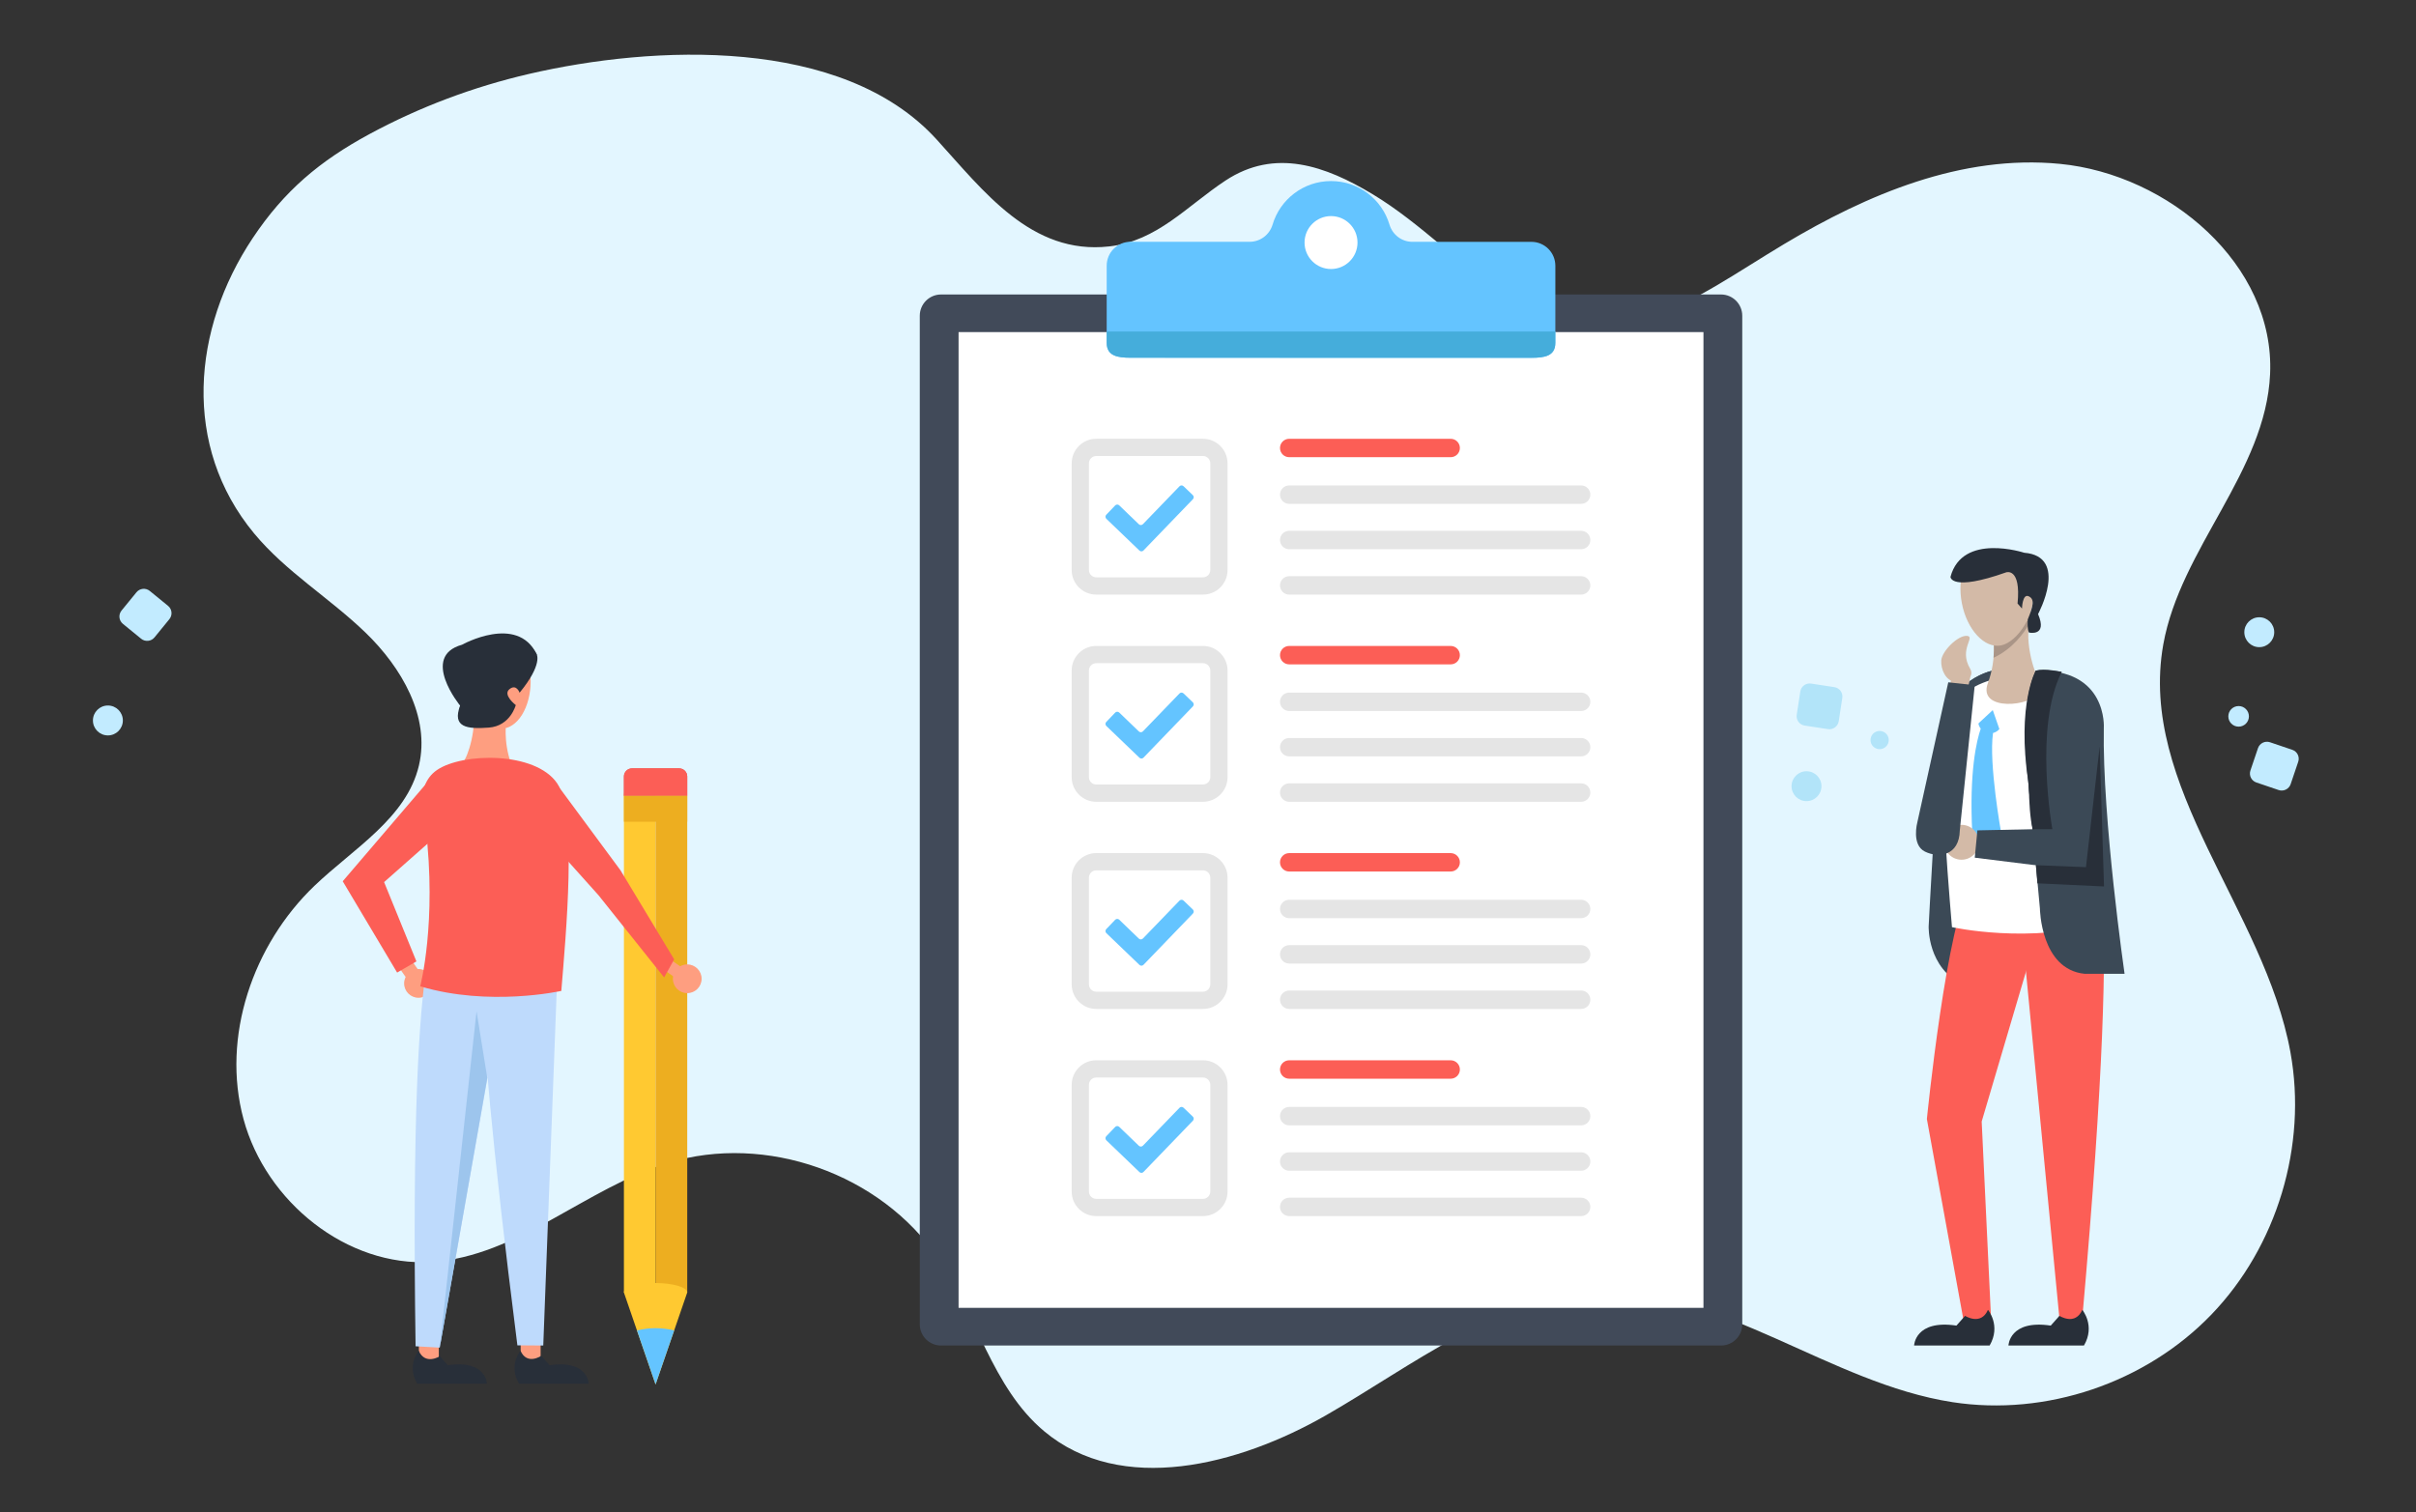 <?xml version="1.0" encoding="utf-8"?>
<!-- Generator: Adobe Illustrator 15.1.0, SVG Export Plug-In . SVG Version: 6.00 Build 0)  -->
<!DOCTYPE svg PUBLIC "-//W3C//DTD SVG 1.1//EN" "http://www.w3.org/Graphics/SVG/1.1/DTD/svg11.dtd">
<svg version="1.1" id="Layer_1" xmlns="http://www.w3.org/2000/svg" xmlns:xlink="http://www.w3.org/1999/xlink" x="0px" y="0px"
	 width="214px" height="134px" viewBox="0 0 214 134" enable-background="new 0 0 214 134" xml:space="preserve">
<rect x="0" y="0" width="214" height="134" fill="#333333" stroke="none"/>
<path fill="#E3F6FF" d="M182.464,14.519c9.61,0.933,19.046,8.913,18.612,18.619c-0.386,8.652-7.935,15.434-9.46,23.958
	c-2.252,12.6,8.96,23.527,11.259,36.119c1.513,8.281-1.185,17.23-7.013,23.271c-5.829,6.043-14.638,9.022-22.909,7.747
	c-10.911-1.68-20.403-10.141-31.432-9.685c-8.882,0.366-16.34,6.411-24.063,10.843c-7.723,4.43-18.149,7.14-24.978,1.41
	c-4.613-3.868-5.995-10.344-9.39-15.328c-5.106-7.493-15.245-11.079-23.887-8.451c-7.299,2.221-13.363,8.311-20.974,8.785
	c-7.511,0.468-14.674-5.334-16.656-12.639c-1.982-7.307,0.831-15.474,6.286-20.69c3.459-3.31,8.152-5.989,9.25-10.663
	c1.013-4.311-1.554-8.695-4.73-11.762s-7.056-5.393-9.873-8.795c-6.405-7.739-5.477-18.115-0.131-26.148
	c2.797-4.203,5.938-6.845,10.364-9.237c4.444-2.401,9.211-4.185,14.125-5.325c10.989-2.547,27.731-3.364,36.085,5.794
	c4.159,4.56,8.391,10.266,15.294,9.492c4.261-0.478,6.897-3.588,10.305-5.836c4.4-2.901,8.859-1.303,13.031,1.207
	c4.304,2.59,7.782,6.384,12.036,9.058c9.56,6.012,16.248,0.247,24.436-4.65C165.391,17.223,173.747,13.672,182.464,14.519z"/>
<g>
	<g>
		<g>
			<polygon fill="#FFC931" points="58.068,70.509 55.329,70.509 55.264,70.215 55.264,114.517 58.068,114.517 			"/>
			<path fill="#DE5261" d="M60.873,70.509l0-1.716c0-0.393-0.322-0.716-0.716-0.716h-4.178c-0.393,0-0.715,0.323-0.715,0.716v1.716
				H60.873z"/>
			<polygon fill="#EDAE20" points="60.873,70.509 60.808,70.509 60.808,70.509 58.068,70.509 58.068,114.517 60.873,114.517 			"/>
			<path fill="#FC5E56" d="M60.873,70.509l0-1.716c0-0.393-0.322-0.716-0.716-0.716h-4.178c-0.393,0-0.715,0.323-0.715,0.716v1.716
				H60.873z"/>
			<path fill="#FFC931" d="M58.07,122.66l2.802-8.143c0-0.464-1.255-0.839-2.805-0.839s-2.805,0.376-2.804,0.839h0l2.802,8.142
				L58.07,122.66z"/>
			<path fill="#64C4FF" d="M58.07,122.66l1.648-4.787c-0.531-0.123-1.079-0.197-1.648-0.197s-1.119,0.074-1.65,0.2l1.647,4.783
				L58.07,122.66z"/>
			<g>
				<g>
					<g>
						<g>
							<g>
								<g>
									<rect x="55.264" y="70.51" fill="#EDAE20" width="5.608" height="2.297"/>
								</g>
							</g>
						</g>
					</g>
				</g>
			</g>
		</g>
	</g>
	<g>
		<g>
			<g>
				
					<rect x="58.775" y="84.876" transform="matrix(-0.575 0.818 -0.818 -0.575 163.526 86.383)" fill="#FE9E80" width="1.077" height="1.625"/>
				<circle fill="#FE9E80" cx="60.874" cy="86.72" r="1.273"/>
			</g>
			<polygon fill="#FC5E56" points="47.984,73.706 53.015,79.32 58.825,86.599 59.717,85 54.964,77.114 48.914,68.927 			"/>
		</g>
		<g>
			<g>
				
					<rect x="35.423" y="84.733" transform="matrix(0.819 -0.575 0.575 0.819 -42.688 36.272)" fill="#FE9E80" width="1.275" height="1.924"/>
				<circle fill="#FE9E80" cx="37.069" cy="87.13" r="1.273"/>
			</g>
			<polygon fill="#FC5E56" points="39.286,73.501 34.022,78.154 36.885,85.181 35.176,86.17 30.357,78.08 38.356,68.723 			"/>
		</g>
		<g>
			<rect x="37.103" y="118.499" fill="#FE9E80" width="1.766" height="2.343"/>
			<path fill="#282F39" d="M37.085,119.668c0,0-1.087,1.292-0.136,2.92h6.182c0,0-0.068-2.138-3.464-1.628l-0.709-0.799
				C38.958,120.162,37.663,120.994,37.085,119.668z"/>
		</g>
		<g>
			<rect x="46.119" y="118.499" fill="#FE9E80" width="1.766" height="2.343"/>
			<path fill="#282F39" d="M46.102,119.668c0,0-1.087,1.292-0.135,2.92h6.18c0,0-0.067-2.138-3.464-1.628l-0.742-0.834
				C47.941,120.126,46.68,120.994,46.102,119.668z"/>
		</g>
		<path fill="#BEDAFC" d="M39.263,82.298c0,0-3.064-3.64-2.452,36.983l2.14,0.119l6.217-35.137L39.263,82.298z"/>
		<path fill="#BEDAFC" d="M42.995,82.431c0,0-1.846-0.043,2.833,36.767l2.292,0.017l1.376-36.301L42.995,82.431z"/>
		<g>
			<path fill="#FE9E80" d="M44.854,63.793c0,0-0.319,1.88,0.433,3.897c0.874,2.347-3.653,1.945-4.222,0.693
				c0,0-0.289-0.395,0.137-1.15c0.424-0.756,1.33-3.827,0.309-5.484L44.854,63.793z"/>
			<path fill="#FE9E80" d="M47.002,60.367c0,2.315-1.167,4.192-2.606,4.192s-3.629-2.133-3.629-4.448s2.189-3.936,3.629-3.936
				S47.002,58.051,47.002,60.367z"/>
		</g>
		<path fill="#282F39" d="M47.532,57.957c0,0,0.226,1.275-4.768,0.526c0,0-1.351-0.189-0.451,2.811l-0.291,0.497
			c0,0-0.281-1.265-0.759-0.927c-0.478,0.336-0.253,0.871,0.451,1.94c0,0,0.217,0.816,0.112,1.125c0,0-1.519,0.675-1.069-1.407
			c0,0-3.572-4.359,0.169-5.399C40.926,57.122,45.807,54.394,47.532,57.957z"/>
		<path fill="#282F39" d="M47.532,57.957c0,0,0.572,0.885-1.508,3.417c0,0-0.282-0.816-0.9-0.31
			c-0.62,0.506,0.562,1.406,0.562,1.406s-0.478,1.856-2.391,1.997c-1.913,0.141-3.27-0.013-2.538-1.946
			c0.063-0.165-0.078-2.555-0.078-2.555s-0.675-1.406-0.084-1.715c0.59-0.309,1.35-0.507,2.025-0.507c0.675,0,1.94-0.168,1.94-0.168
			S46.171,55.636,47.532,57.957z"/>
		<path fill="#FC5E56" d="M37.697,73.26c0,0-1.223-3.516,1.019-5.043c2.242-1.528,8.699-1.665,10.635,1.188
			c1.784,2.63,0.776,13.398,0.368,18.39c0,0-6.385,1.428-12.498-0.408C37.221,87.387,38.715,81.716,37.697,73.26z"/>
		<polygon fill="#9DC5ED" points="38.951,119.401 43.162,95.509 42.211,89.6 		"/>
	</g>
</g>
<g>
	<g>
		<g>
			<g>
				<path fill="#414A59" d="M154.323,117.331c0,1.039-0.843,1.884-1.883,1.884H83.356c-1.043,0-1.886-0.845-1.886-1.884V27.975
					c0-1.04,0.843-1.884,1.886-1.884h69.084c1.04,0,1.883,0.844,1.883,1.884V117.331z"/>
			</g>
			<g>
				<rect x="84.907" y="29.424" fill="#FFFFFF" width="65.979" height="86.451"/>
			</g>
			<g>
				<g>
					<g>
						<g>
							<path fill="#64C4FF" d="M125.102,21.425c-0.94,0-1.758-0.624-2.027-1.524c-0.664-2.232-2.728-3.859-5.176-3.859
								c-2.448,0-4.514,1.624-5.178,3.857c-0.27,0.901-1.09,1.524-2.03,1.524l-10.546-0.002c-1.17,0-2.118,0.948-2.118,2.117
								l-0.001,6.832c0,1.169,0.948,1.327,2.117,1.327l35.506,0.007c1.169,0,2.117-0.156,2.118-1.326l0.001-6.832
								c0-1.169-0.948-2.117-2.116-2.118L125.102,21.425z"/>
						</g>
					</g>
				</g>
				<path fill="#45ADDB" d="M98.027,30.377c0.006,1.16,0.95,1.318,2.116,1.318l35.506,0.007c1.168,0,2.115-0.156,2.117-1.323v-1.005
					H98.027V30.377z"/>
			</g>
		</g>
		<circle fill="#FFFFFF" cx="117.897" cy="21.49" r="2.345"/>
	</g>
	<g>
		<g>
			<g>
				<g>
					<path fill="#FC5E56" d="M128.495,40.508h-14.303c-0.45,0-0.815-0.365-0.815-0.815v-0.001c0-0.45,0.365-0.815,0.815-0.815
						h14.303c0.451,0,0.816,0.365,0.816,0.815v0.001C129.311,40.143,128.946,40.508,128.495,40.508z"/>
				</g>
				<g>
					<path fill="#E5E5E5" d="M140.051,44.641h-25.859c-0.45,0-0.815-0.366-0.815-0.816l0,0c0-0.45,0.365-0.815,0.815-0.815h25.859
						c0.451,0,0.816,0.366,0.816,0.815l0,0C140.868,44.275,140.502,44.641,140.051,44.641z"/>
				</g>
				<g>
					<path fill="#E5E5E5" d="M140.051,48.661h-25.859c-0.45,0-0.815-0.365-0.815-0.815l0,0c0-0.451,0.365-0.816,0.815-0.816h25.859
						c0.451,0,0.816,0.365,0.816,0.816l0,0C140.868,48.295,140.502,48.661,140.051,48.661z"/>
				</g>
				<g>
					<path fill="#E5E5E5" d="M140.051,52.682h-25.859c-0.45,0-0.815-0.365-0.815-0.815v0c0-0.451,0.365-0.816,0.815-0.816h25.859
						c0.451,0,0.816,0.365,0.816,0.816v0C140.868,52.316,140.502,52.682,140.051,52.682z"/>
				</g>
				<g>
					<g>
						<g>
							<g>
								<path fill="#E5E5E5" d="M97.101,52.681c-0.581,0-1.127-0.227-1.538-0.637c-0.411-0.412-0.638-0.958-0.638-1.538v-9.454
									c0-1.2,0.976-2.176,2.176-2.176h9.454c1.199,0,2.176,0.976,2.176,2.176v9.453c0,0.581-0.226,1.125-0.638,1.539
									c-0.412,0.411-0.958,0.638-1.539,0.638L97.101,52.681z M97.101,40.403c-0.173,0-0.336,0.067-0.458,0.19
									c-0.123,0.123-0.191,0.285-0.191,0.458v9.453c0,0.357,0.292,0.648,0.649,0.648h9.453c0.358,0,0.649-0.291,0.649-0.648
									v-9.454c0-0.357-0.291-0.648-0.648-0.648l0,0H97.101z"/>
							</g>
						</g>
					</g>
				</g>
			</g>
			<g>
				<g>
					<path fill="#64C4FF" d="M100.928,48.782l-2.932-2.816c-0.101-0.097-0.104-0.258-0.008-0.358l0.79-0.826
						c0.097-0.101,0.258-0.104,0.358-0.007l1.74,1.675c0.101,0.097,0.261,0.093,0.358-0.008l3.239-3.355
						c0.097-0.102,0.258-0.105,0.358-0.008l0.825,0.791c0.103,0.097,0.105,0.258,0.009,0.358l-4.382,4.546
						C101.19,48.876,101.029,48.879,100.928,48.782z"/>
				</g>
			</g>
		</g>
		<g>
			<g>
				<g>
					<path fill="#FC5E56" d="M128.495,58.863h-14.303c-0.45,0-0.815-0.366-0.815-0.816l0,0c0-0.452,0.365-0.816,0.815-0.816h14.303
						c0.451,0,0.816,0.365,0.816,0.816l0,0C129.311,58.498,128.946,58.863,128.495,58.863z"/>
				</g>
				<g>
					<path fill="#E5E5E5" d="M140.051,62.995h-25.859c-0.45,0-0.815-0.365-0.815-0.814l0,0c0-0.452,0.365-0.816,0.815-0.816h25.859
						c0.451,0,0.816,0.365,0.816,0.816l0,0C140.868,62.63,140.502,62.995,140.051,62.995z"/>
				</g>
				<g>
					<path fill="#E5E5E5" d="M140.051,67.016h-25.859c-0.45,0-0.815-0.365-0.815-0.816l0,0c0-0.45,0.365-0.814,0.815-0.814h25.859
						c0.451,0,0.816,0.365,0.816,0.814l0,0C140.868,66.651,140.502,67.016,140.051,67.016z"/>
				</g>
				<g>
					<path fill="#E5E5E5" d="M140.051,71.038h-25.859c-0.45,0-0.815-0.366-0.815-0.816V70.22c0-0.449,0.365-0.815,0.815-0.815
						h25.859c0.451,0,0.816,0.366,0.816,0.815v0.001C140.868,70.671,140.502,71.038,140.051,71.038z"/>
				</g>
				<g>
					<g>
						<g>
							<g>
								<path fill="#E5E5E5" d="M97.101,71.038c-0.581,0-1.127-0.228-1.538-0.64c-0.411-0.411-0.638-0.958-0.638-1.537v-9.454
									c0-1.2,0.976-2.176,2.176-2.176h9.454c1.199,0,2.176,0.976,2.176,2.176v9.453c0,0.58-0.226,1.126-0.638,1.538
									s-0.958,0.64-1.539,0.64H97.101z M97.101,58.758c-0.173,0-0.336,0.068-0.458,0.19c-0.123,0.123-0.191,0.286-0.191,0.458
									v9.453c0,0.357,0.292,0.649,0.649,0.649h9.453c0.358,0,0.649-0.292,0.649-0.649v-9.453c0-0.357-0.291-0.649-0.648-0.649l0,0
									H97.101z"/>
							</g>
						</g>
					</g>
				</g>
			</g>
			<g>
				<g>
					<path fill="#64C4FF" d="M100.928,67.137l-2.932-2.815c-0.101-0.098-0.104-0.258-0.008-0.358l0.79-0.825
						c0.097-0.102,0.258-0.105,0.358-0.009l1.74,1.676c0.101,0.097,0.261,0.093,0.358-0.007l3.239-3.357
						c0.097-0.101,0.258-0.104,0.358-0.007l0.825,0.79c0.103,0.097,0.105,0.257,0.009,0.359l-4.382,4.546
						C101.19,67.23,101.029,67.234,100.928,67.137z"/>
				</g>
			</g>
		</g>
		<g>
			<g>
				<g>
					<path fill="#FC5E56" d="M128.495,77.217h-14.303c-0.45,0-0.815-0.364-0.815-0.814v-0.001c0-0.451,0.365-0.816,0.815-0.816
						h14.303c0.451,0,0.816,0.365,0.816,0.816v0.001C129.311,76.853,128.946,77.217,128.495,77.217z"/>
				</g>
				<g>
					<path fill="#E5E5E5" d="M140.051,81.35h-25.859c-0.45,0-0.815-0.365-0.815-0.814l0,0c0-0.45,0.365-0.816,0.815-0.816h25.859
						c0.451,0,0.816,0.366,0.816,0.816l0,0C140.868,80.985,140.502,81.35,140.051,81.35z"/>
				</g>
				<g>
					<path fill="#E5E5E5" d="M140.051,85.372h-25.859c-0.45,0-0.815-0.366-0.815-0.816l0,0c0-0.451,0.365-0.815,0.815-0.815h25.859
						c0.451,0,0.816,0.364,0.816,0.815l0,0C140.868,85.005,140.502,85.372,140.051,85.372z"/>
				</g>
				<g>
					<path fill="#E5E5E5" d="M140.051,89.392h-25.859c-0.45,0-0.815-0.365-0.815-0.815l0,0c0-0.452,0.365-0.817,0.815-0.817h25.859
						c0.451,0,0.816,0.365,0.816,0.817l0,0C140.868,89.027,140.502,89.392,140.051,89.392z"/>
				</g>
				<g>
					<g>
						<g>
							<g>
								<path fill="#E5E5E5" d="M97.101,89.392c-0.581,0-1.127-0.227-1.538-0.64c-0.411-0.41-0.638-0.957-0.638-1.537v-9.453
									c0-1.199,0.976-2.177,2.176-2.177h9.454c1.199,0,2.176,0.978,2.176,2.177v9.453c0,0.58-0.226,1.127-0.638,1.537
									c-0.412,0.414-0.958,0.64-1.539,0.64H97.101z M97.101,77.114c-0.173,0-0.336,0.067-0.458,0.189
									c-0.123,0.122-0.191,0.287-0.191,0.459v9.453c0,0.357,0.292,0.649,0.649,0.649h9.453c0.358-0.001,0.649-0.292,0.649-0.649
									v-9.453c0-0.357-0.291-0.648-0.648-0.648l0,0H97.101z"/>
							</g>
						</g>
					</g>
				</g>
			</g>
			<g>
				<g>
					<path fill="#64C4FF" d="M100.928,85.492l-2.932-2.816c-0.101-0.096-0.104-0.256-0.008-0.357l0.79-0.825
						c0.097-0.102,0.258-0.104,0.358-0.009l1.74,1.677c0.101,0.097,0.261,0.093,0.358-0.009l3.239-3.355
						c0.097-0.101,0.258-0.104,0.358-0.008l0.825,0.791c0.103,0.096,0.105,0.257,0.009,0.358l-4.382,4.547
						C101.19,85.585,101.029,85.588,100.928,85.492z"/>
				</g>
			</g>
		</g>
		<g>
			<g>
				<g>
					<path fill="#FC5E56" d="M128.495,95.574h-14.303c-0.45,0-0.815-0.365-0.815-0.816v-0.001c0-0.45,0.365-0.815,0.815-0.815
						h14.303c0.451,0,0.816,0.365,0.816,0.815v0.001C129.311,95.208,128.946,95.574,128.495,95.574z"/>
				</g>
				<g>
					<path fill="#E5E5E5" d="M140.051,99.707h-25.859c-0.45,0-0.815-0.366-0.815-0.817l0,0c0-0.45,0.365-0.815,0.815-0.815h25.859
						c0.451,0,0.816,0.365,0.816,0.815l0,0C140.868,99.34,140.502,99.707,140.051,99.707z"/>
				</g>
				<g>
					<path fill="#E5E5E5" d="M140.051,103.726h-25.859c-0.45,0-0.815-0.365-0.815-0.815v-0.001c0-0.45,0.365-0.815,0.815-0.815
						h25.859c0.451,0,0.816,0.365,0.816,0.815v0.001C140.868,103.361,140.502,103.726,140.051,103.726z"/>
				</g>
				<g>
					<path fill="#E5E5E5" d="M140.051,107.747h-25.859c-0.45,0-0.815-0.364-0.815-0.815v-0.001c0-0.451,0.365-0.814,0.815-0.814
						h25.859c0.451,0,0.816,0.363,0.816,0.814v0.001C140.868,107.382,140.502,107.747,140.051,107.747z"/>
				</g>
				<g>
					<g>
						<g>
							<g>
								<path fill="#E5E5E5" d="M97.101,107.747c-0.581,0-1.127-0.228-1.538-0.638c-0.411-0.411-0.638-0.957-0.638-1.537v-9.454
									c0-1.2,0.976-2.177,2.176-2.177h9.454c1.199,0,2.176,0.977,2.176,2.177v9.453c0,0.581-0.226,1.126-0.638,1.538
									c-0.412,0.411-0.958,0.638-1.539,0.638H97.101z M97.101,95.469c-0.173,0-0.336,0.067-0.458,0.189
									c-0.123,0.122-0.191,0.285-0.191,0.459v9.454c0,0.356,0.292,0.646,0.649,0.648h9.453c0.358-0.002,0.649-0.292,0.649-0.648
									v-9.454c0-0.357-0.291-0.648-0.648-0.648l0,0H97.101z"/>
							</g>
						</g>
					</g>
				</g>
			</g>
			<g>
				<g>
					<path fill="#64C4FF" d="M100.928,103.848l-2.932-2.816c-0.101-0.098-0.104-0.257-0.008-0.358l0.79-0.826
						c0.097-0.1,0.258-0.104,0.358-0.008l1.74,1.676c0.101,0.097,0.261,0.093,0.358-0.007l3.239-3.356
						c0.097-0.103,0.258-0.105,0.358-0.008l0.825,0.789c0.103,0.098,0.105,0.258,0.009,0.359l-4.382,4.546
						C101.19,103.941,101.029,103.944,100.928,103.848z"/>
				</g>
			</g>
		</g>
	</g>
</g>
<g>
	<path fill="#B2E4F9" d="M161.915,64.601l-2.066-0.315c-0.455-0.07-0.769-0.499-0.702-0.954l0.317-2.066
		c0.069-0.456,0.5-0.77,0.954-0.701l2.067,0.317c0.453,0.068,0.77,0.499,0.7,0.953l-0.316,2.067
		C162.798,64.355,162.37,64.671,161.915,64.601z"/>
	<circle fill="#B2E4F9" cx="166.491" cy="65.57" r="0.807"/>
	<circle fill="#B2E4F9" cx="160.013" cy="69.657" r="1.325"/>
</g>
<g>
	<path fill="#C2EBFF" d="M201.065,65.763l1.98,0.671c0.437,0.147,0.671,0.624,0.522,1.06l-0.669,1.981
		c-0.147,0.436-0.626,0.672-1.061,0.524l-1.981-0.672c-0.436-0.147-0.67-0.624-0.522-1.06l0.669-1.98
		C200.152,65.851,200.628,65.616,201.065,65.763z"/>
	<circle fill="#C2EBFF" cx="198.289" cy="63.469" r="0.912"/>
	<circle fill="#C2EBFF" cx="200.118" cy="56.014" r="1.324"/>
</g>
<g>
	<circle fill="#C2EBFF" cx="9.557" cy="63.833" r="1.325"/>
	<path fill="#C2EBFF" d="M12.505,56.595l-1.62-1.323c-0.357-0.291-0.411-0.82-0.12-1.176l1.323-1.62
		c0.291-0.356,0.82-0.41,1.177-0.12l1.62,1.322c0.357,0.291,0.411,0.82,0.12,1.177l-1.322,1.621
		C13.391,56.832,12.862,56.885,12.505,56.595z"/>
</g>
<g>
	<g>
		<path fill="#3B4956" d="M176.716,59.368c0,0-4.229,0.643-4.743,5.496c-0.514,4.853-1.139,17.207-1.139,17.207
			s-0.147,3.677,3.088,5.22l3.308-11.616L176.716,59.368z"/>
		<path fill="#3B4956" d="M176.716,59.368c0,0-3.512,0.496-4.578,4.503c0,0-1.598,4.467-0.993,10.533c0,0-0.991-13.657,5.405-14.099
			L176.716,59.368z"/>
		<g>
			<rect x="174.158" y="114.784" fill="#FE9E80" width="1.913" height="2.538"/>
		</g>
		<path fill="#FC5E56" d="M179.898,84.583l-4.368,14.784l0.881,18.548l-2.303,0.088l-3.433-18.857c0,0,1.765-17.72,3.972-20.956
			l6.911,0.883L179.898,84.583z"/>
		<g>
			<rect x="182.512" y="114.784" fill="#FE9E80" width="1.913" height="2.538"/>
		</g>
		<path fill="#FC5E56" d="M185.104,75.301c0,0,3.234-2.39-0.657,41.419l-2.012,0.295l-3.864-40.062L185.104,75.301z"/>
		<path fill="#FFFFFF" d="M185.913,66.409c0,0,1.323-3.805-1.103-5.46c-2.427-1.654-9.418-1.802-11.513,1.288
			c-1.931,2.845-0.84,14.503-0.399,19.908c0,0,6.912,1.543,13.529-0.442C186.427,81.703,184.81,75.564,185.913,66.409z"/>
		<g>
			<path fill="#D3BAA7" d="M176.546,56.308c0,0,0.346,2.035-0.468,4.219c-0.947,2.541,3.953,2.106,4.569,0.749
				c0,0,0.312-0.426-0.147-1.243c-0.461-0.818-1.441-4.143-0.336-5.937L176.546,56.308z"/>
			<path fill="#AA9587" d="M179.743,55.268c0.021-0.13,0.053-0.255,0.087-0.379l-3.265,1.555c0.034,0.274,0.095,0.954,0.014,1.835
				C178.306,57.48,179.32,56.007,179.743,55.268z"/>
			<path fill="#D3BAA7" d="M173.775,53.452c0.455,2.346,2.005,4.017,3.462,3.734c1.459-0.283,3.258-2.872,2.805-5.216
				c-0.453-2.344-2.99-3.557-4.448-3.275C174.135,48.978,173.322,51.107,173.775,53.452z"/>
		</g>
		<path fill="#282F39" d="M172.766,51.114c0,0,0.022,1.335,4.933-0.404c0,0,1.329-0.455,1.008,2.761l0.392,0.446
			c0,0,0.036-1.337,0.586-1.089c0.551,0.248,0.428,0.833-0.075,2.054c0,0-0.06,0.868,0.107,1.161c0,0,1.672,0.387,0.807-1.634
			c0,0,2.764-5.116-1.229-5.436C179.294,48.974,173.814,47.167,172.766,51.114z"/>
		<path fill="#3B4956" d="M180.32,59.424c0,0-1.546,2.721-0.664,9.853l1.031,11.213c0,0,0.056,5.404,3.97,5.79h3.529
			c0,0-1.985-13.768-1.838-21.783C186.348,64.497,186.716,59.203,180.32,59.424z"/>
		<path fill="#282F39" d="M180.32,59.424c0,0-1.691,2.941-0.664,9.853l0.518,5.736c0,0,0.073-13.329,2.443-15.479
			C182.617,59.534,181.166,59.258,180.32,59.424z"/>
		<path fill="#64C4FF" d="M176.534,64.943c0.468-0.113,0.815-0.532,0.815-1.034c0-0.588-0.477-1.065-1.064-1.065
			c-0.59,0-1.065,0.477-1.065,1.065c0,0.248,0.087,0.471,0.226,0.651c-0.35,1.013-1.04,3.78-0.745,9.329l1.206,1.05l1.36-1.09
			C177.266,73.849,176.144,67.669,176.534,64.943z"/>
		<polygon fill="#FFFFFF" points="176.467,62.788 177.323,65.242 178.398,64.387 177.846,63.036 176.798,62.539 		"/>
		<path fill="#FFFFFF" d="M176.569,62.862l-1.543,1.433l-0.589-0.846c0,0,0.35-0.734,0.681-0.771s1.268-0.092,1.268-0.092
			L176.569,62.862z"/>
		<circle fill="#D3BAA7" cx="173.745" cy="74.627" r="1.546"/>
		<polygon fill="#3B4956" points="185.496,63.603 186.61,77.444 174.917,75.991 175.15,73.571 182.639,73.415 182.169,66.796 		"/>
		<g>
			<path fill="#D3BAA7" d="M174.501,59.234c0.466,0.789-0.527,1.231-1.333,1.168c-0.804-0.062-1.279-1.095-1.218-1.9
				c0.063-0.805,1.468-2.227,2.272-2.164C175.028,56.401,173.478,57.506,174.501,59.234z"/>
			
				<rect x="172.744" y="59.678" transform="matrix(0.978 0.209 -0.209 0.978 16.516 -35.008)" fill="#D3BAA7" width="1.611" height="1.598"/>
			<path fill="#3B4956" d="M172.571,60.452l-2.744,12.422c0,0-0.535,1.981,0.677,2.578c1.21,0.598,3.039,0.384,3.088-1.875
				l1.323-12.867L172.571,60.452z"/>
		</g>
		<polygon fill="#282F39" points="180.329,76.656 184.767,76.832 185.98,66.132 186.366,78.542 180.466,78.264 		"/>
		<path fill="#282F39" d="M180.039,73.467h1.751c0,0-1.652-9.042,0.827-13.933c0,0-1.524-0.349-2.297-0.11
			C180.32,59.424,179.156,69.497,180.039,73.467z"/>
	</g>
	<path fill="#282F39" d="M176.087,116.052c0,0,1.177,1.397,0.147,3.162h-6.691c0,0,0.074-2.315,3.75-1.765l0.767-0.864
		C174.06,116.585,175.462,117.486,176.087,116.052z"/>
	<path fill="#282F39" d="M184.442,116.052c0,0,1.178,1.397,0.147,3.162H177.9c0,0,0.073-2.315,3.748-1.765l0.768-0.864
		C182.416,116.585,183.818,117.486,184.442,116.052z"/>
</g>
</svg>
